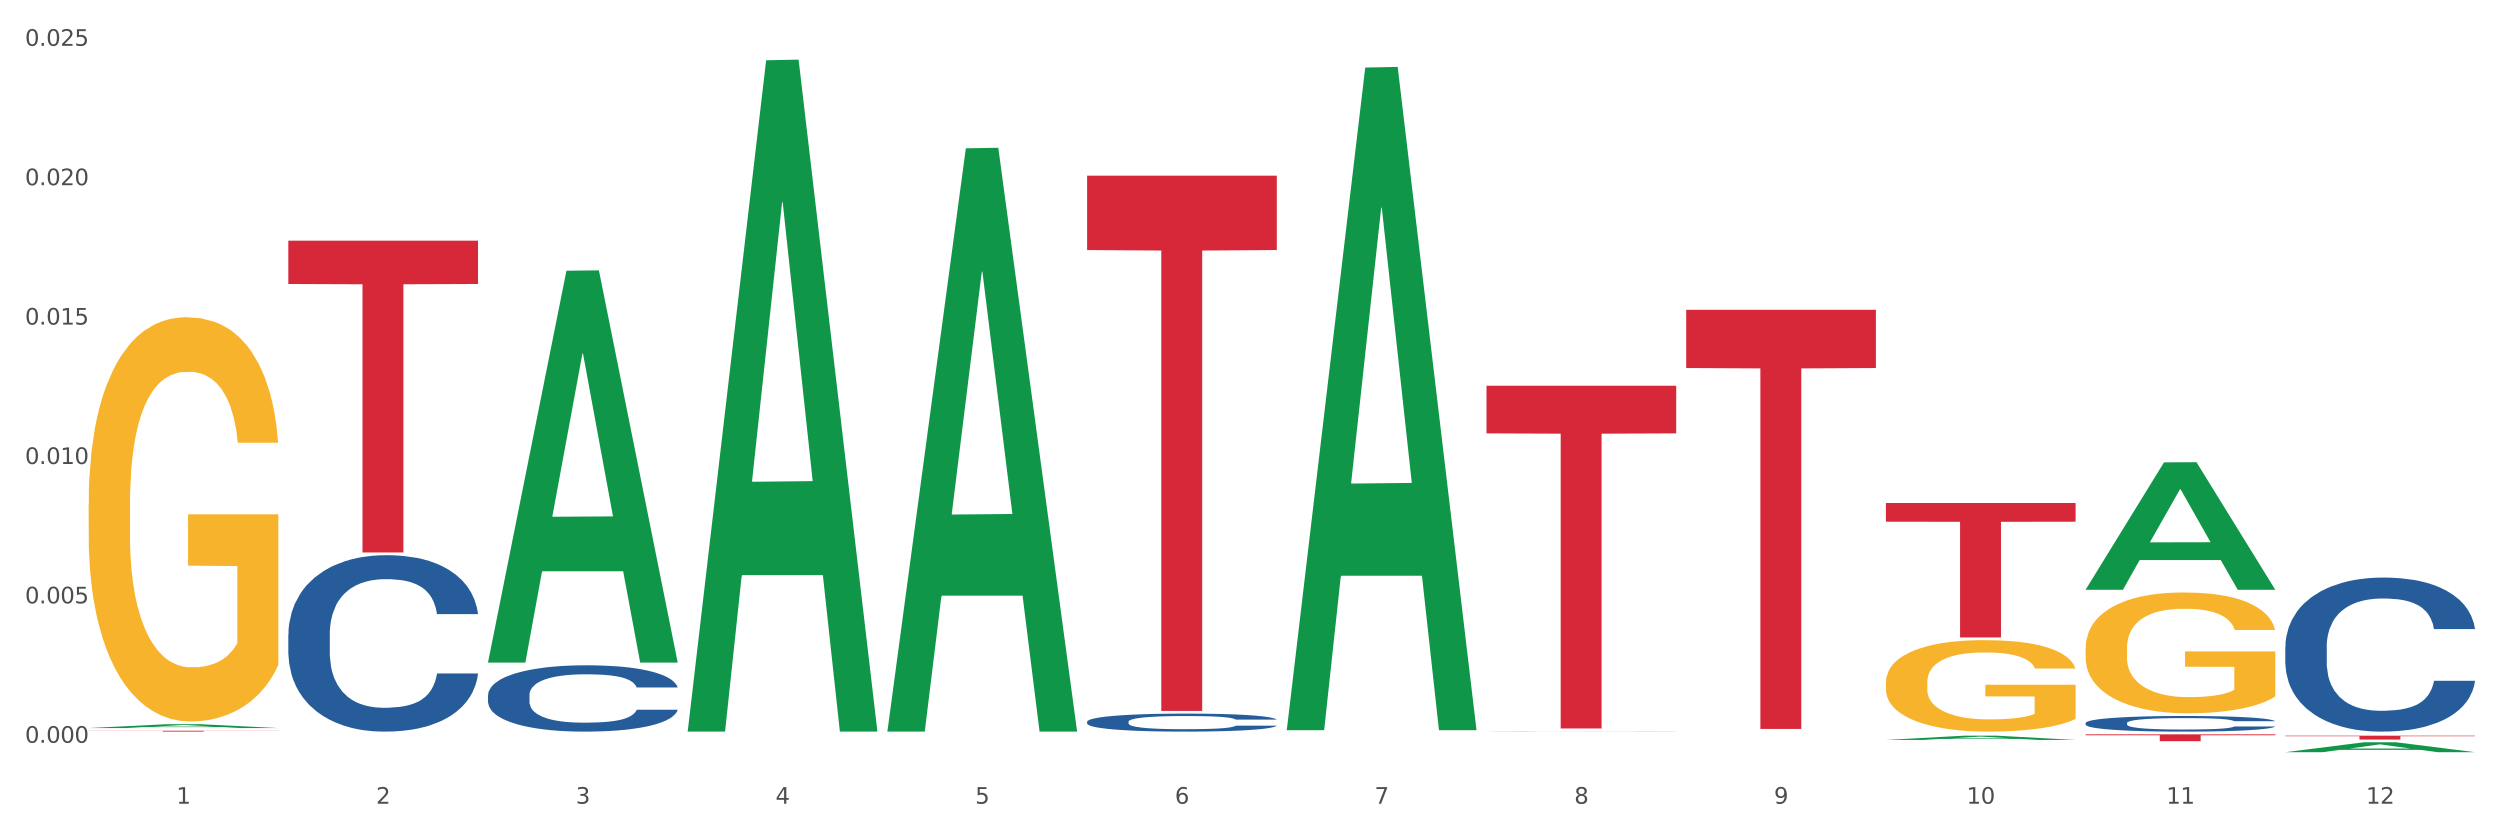 <?xml version="1.0" encoding="utf-8" standalone="no"?>
<!DOCTYPE svg PUBLIC "-//W3C//DTD SVG 1.1//EN"
  "http://www.w3.org/Graphics/SVG/1.1/DTD/svg11.dtd">
<svg xmlns:xlink="http://www.w3.org/1999/xlink" width="1080pt" height="360pt" viewBox="0 0 1080 360" xmlns="http://www.w3.org/2000/svg" version="1.1">
 <rect x="0" y="0" width="1080" height="360" fill="#333333" stroke="none"/>
 <defs>
  <style type="text/css">*{stroke-linejoin: round; stroke-linecap: butt}</style>
 </defs>
 <g id="figure_1">
  <g id="patch_1">
   <path d="M 0 360 
L 1080 360 
L 1080 0 
L 0 0 
z
" style="fill: #ffffff; stroke: #ffffff; stroke-linejoin: miter"/>
  </g>
  <g id="axes_1">
   <g id="matplotlib.axis_1">
    <g id="xtick_1">
     <g id="text_1">
      <!-- 1 -->
      <g style="fill: #4d4d4d" transform="translate(76.207 347.204) scale(0.096 -0.096)">
       <defs>
        <path id="DejaVuSans-31" d="M 794 531 
L 1825 531 
L 1825 4091 
L 703 3866 
L 703 4441 
L 1819 4666 
L 2450 4666 
L 2450 531 
L 3481 531 
L 3481 0 
L 794 0 
L 794 531 
z
" transform="scale(0.016)"/>
       </defs>
       <use xlink:href="#DejaVuSans-31"/>
      </g>
     </g>
    </g>
    <g id="xtick_2">
     <g id="text_2">
      <!-- 2 -->
      <g style="fill: #4d4d4d" transform="translate(162.476 347.204) scale(0.096 -0.096)">
       <defs>
        <path id="DejaVuSans-32" d="M 1228 531 
L 3431 531 
L 3431 0 
L 469 0 
L 469 531 
Q 828 903 1448 1529 
Q 2069 2156 2228 2338 
Q 2531 2678 2651 2914 
Q 2772 3150 2772 3378 
Q 2772 3750 2511 3984 
Q 2250 4219 1831 4219 
Q 1534 4219 1204 4116 
Q 875 4013 500 3803 
L 500 4441 
Q 881 4594 1212 4672 
Q 1544 4750 1819 4750 
Q 2544 4750 2975 4387 
Q 3406 4025 3406 3419 
Q 3406 3131 3298 2873 
Q 3191 2616 2906 2266 
Q 2828 2175 2409 1742 
Q 1991 1309 1228 531 
z
" transform="scale(0.016)"/>
       </defs>
       <use xlink:href="#DejaVuSans-32"/>
      </g>
     </g>
    </g>
    <g id="xtick_3">
     <g id="text_3">
      <!-- 3 -->
      <g style="fill: #4d4d4d" transform="translate(248.745 347.204) scale(0.096 -0.096)">
       <defs>
        <path id="DejaVuSans-33" d="M 2597 2516 
Q 3050 2419 3304 2112 
Q 3559 1806 3559 1356 
Q 3559 666 3084 287 
Q 2609 -91 1734 -91 
Q 1441 -91 1130 -33 
Q 819 25 488 141 
L 488 750 
Q 750 597 1062 519 
Q 1375 441 1716 441 
Q 2309 441 2620 675 
Q 2931 909 2931 1356 
Q 2931 1769 2642 2001 
Q 2353 2234 1838 2234 
L 1294 2234 
L 1294 2753 
L 1863 2753 
Q 2328 2753 2575 2939 
Q 2822 3125 2822 3475 
Q 2822 3834 2567 4026 
Q 2313 4219 1838 4219 
Q 1578 4219 1281 4162 
Q 984 4106 628 3988 
L 628 4550 
Q 988 4650 1302 4700 
Q 1616 4750 1894 4750 
Q 2613 4750 3031 4423 
Q 3450 4097 3450 3541 
Q 3450 3153 3228 2886 
Q 3006 2619 2597 2516 
z
" transform="scale(0.016)"/>
       </defs>
       <use xlink:href="#DejaVuSans-33"/>
      </g>
     </g>
    </g>
    <g id="xtick_4">
     <g id="text_4">
      <!-- 4 -->
      <g style="fill: #4d4d4d" transform="translate(335.014 347.204) scale(0.096 -0.096)">
       <defs>
        <path id="DejaVuSans-34" d="M 2419 4116 
L 825 1625 
L 2419 1625 
L 2419 4116 
z
M 2253 4666 
L 3047 4666 
L 3047 1625 
L 3713 1625 
L 3713 1100 
L 3047 1100 
L 3047 0 
L 2419 0 
L 2419 1100 
L 313 1100 
L 313 1709 
L 2253 4666 
z
" transform="scale(0.016)"/>
       </defs>
       <use xlink:href="#DejaVuSans-34"/>
      </g>
     </g>
    </g>
    <g id="xtick_5">
     <g id="text_5">
      <!-- 5 -->
      <g style="fill: #4d4d4d" transform="translate(421.284 347.204) scale(0.096 -0.096)">
       <defs>
        <path id="DejaVuSans-35" d="M 691 4666 
L 3169 4666 
L 3169 4134 
L 1269 4134 
L 1269 2991 
Q 1406 3038 1543 3061 
Q 1681 3084 1819 3084 
Q 2600 3084 3056 2656 
Q 3513 2228 3513 1497 
Q 3513 744 3044 326 
Q 2575 -91 1722 -91 
Q 1428 -91 1123 -41 
Q 819 9 494 109 
L 494 744 
Q 775 591 1075 516 
Q 1375 441 1709 441 
Q 2250 441 2565 725 
Q 2881 1009 2881 1497 
Q 2881 1984 2565 2268 
Q 2250 2553 1709 2553 
Q 1456 2553 1204 2497 
Q 953 2441 691 2322 
L 691 4666 
z
" transform="scale(0.016)"/>
       </defs>
       <use xlink:href="#DejaVuSans-35"/>
      </g>
     </g>
    </g>
    <g id="xtick_6">
     <g id="text_6">
      <!-- 6 -->
      <g style="fill: #4d4d4d" transform="translate(507.553 347.204) scale(0.096 -0.096)">
       <defs>
        <path id="DejaVuSans-36" d="M 2113 2584 
Q 1688 2584 1439 2293 
Q 1191 2003 1191 1497 
Q 1191 994 1439 701 
Q 1688 409 2113 409 
Q 2538 409 2786 701 
Q 3034 994 3034 1497 
Q 3034 2003 2786 2293 
Q 2538 2584 2113 2584 
z
M 3366 4563 
L 3366 3988 
Q 3128 4100 2886 4159 
Q 2644 4219 2406 4219 
Q 1781 4219 1451 3797 
Q 1122 3375 1075 2522 
Q 1259 2794 1537 2939 
Q 1816 3084 2150 3084 
Q 2853 3084 3261 2657 
Q 3669 2231 3669 1497 
Q 3669 778 3244 343 
Q 2819 -91 2113 -91 
Q 1303 -91 875 529 
Q 447 1150 447 2328 
Q 447 3434 972 4092 
Q 1497 4750 2381 4750 
Q 2619 4750 2861 4703 
Q 3103 4656 3366 4563 
z
" transform="scale(0.016)"/>
       </defs>
       <use xlink:href="#DejaVuSans-36"/>
      </g>
     </g>
    </g>
    <g id="xtick_7">
     <g id="text_7">
      <!-- 7 -->
      <g style="fill: #4d4d4d" transform="translate(593.822 347.204) scale(0.096 -0.096)">
       <defs>
        <path id="DejaVuSans-37" d="M 525 4666 
L 3525 4666 
L 3525 4397 
L 1831 0 
L 1172 0 
L 2766 4134 
L 525 4134 
L 525 4666 
z
" transform="scale(0.016)"/>
       </defs>
       <use xlink:href="#DejaVuSans-37"/>
      </g>
     </g>
    </g>
    <g id="xtick_8">
     <g id="text_8">
      <!-- 8 -->
      <g style="fill: #4d4d4d" transform="translate(680.091 347.204) scale(0.096 -0.096)">
       <defs>
        <path id="DejaVuSans-38" d="M 2034 2216 
Q 1584 2216 1326 1975 
Q 1069 1734 1069 1313 
Q 1069 891 1326 650 
Q 1584 409 2034 409 
Q 2484 409 2743 651 
Q 3003 894 3003 1313 
Q 3003 1734 2745 1975 
Q 2488 2216 2034 2216 
z
M 1403 2484 
Q 997 2584 770 2862 
Q 544 3141 544 3541 
Q 544 4100 942 4425 
Q 1341 4750 2034 4750 
Q 2731 4750 3128 4425 
Q 3525 4100 3525 3541 
Q 3525 3141 3298 2862 
Q 3072 2584 2669 2484 
Q 3125 2378 3379 2068 
Q 3634 1759 3634 1313 
Q 3634 634 3220 271 
Q 2806 -91 2034 -91 
Q 1263 -91 848 271 
Q 434 634 434 1313 
Q 434 1759 690 2068 
Q 947 2378 1403 2484 
z
M 1172 3481 
Q 1172 3119 1398 2916 
Q 1625 2713 2034 2713 
Q 2441 2713 2670 2916 
Q 2900 3119 2900 3481 
Q 2900 3844 2670 4047 
Q 2441 4250 2034 4250 
Q 1625 4250 1398 4047 
Q 1172 3844 1172 3481 
z
" transform="scale(0.016)"/>
       </defs>
       <use xlink:href="#DejaVuSans-38"/>
      </g>
     </g>
    </g>
    <g id="xtick_9">
     <g id="text_9">
      <!-- 9 -->
      <g style="fill: #4d4d4d" transform="translate(766.361 347.204) scale(0.096 -0.096)">
       <defs>
        <path id="DejaVuSans-39" d="M 703 97 
L 703 672 
Q 941 559 1184 500 
Q 1428 441 1663 441 
Q 2288 441 2617 861 
Q 2947 1281 2994 2138 
Q 2813 1869 2534 1725 
Q 2256 1581 1919 1581 
Q 1219 1581 811 2004 
Q 403 2428 403 3163 
Q 403 3881 828 4315 
Q 1253 4750 1959 4750 
Q 2769 4750 3195 4129 
Q 3622 3509 3622 2328 
Q 3622 1225 3098 567 
Q 2575 -91 1691 -91 
Q 1453 -91 1209 -44 
Q 966 3 703 97 
z
M 1959 2075 
Q 2384 2075 2632 2365 
Q 2881 2656 2881 3163 
Q 2881 3666 2632 3958 
Q 2384 4250 1959 4250 
Q 1534 4250 1286 3958 
Q 1038 3666 1038 3163 
Q 1038 2656 1286 2365 
Q 1534 2075 1959 2075 
z
" transform="scale(0.016)"/>
       </defs>
       <use xlink:href="#DejaVuSans-39"/>
      </g>
     </g>
    </g>
    <g id="xtick_10">
     <g id="text_10">
      <!-- 10 -->
      <g style="fill: #4d4d4d" transform="translate(849.576 347.204) scale(0.096 -0.096)">
       <defs>
        <path id="DejaVuSans-30" d="M 2034 4250 
Q 1547 4250 1301 3770 
Q 1056 3291 1056 2328 
Q 1056 1369 1301 889 
Q 1547 409 2034 409 
Q 2525 409 2770 889 
Q 3016 1369 3016 2328 
Q 3016 3291 2770 3770 
Q 2525 4250 2034 4250 
z
M 2034 4750 
Q 2819 4750 3233 4129 
Q 3647 3509 3647 2328 
Q 3647 1150 3233 529 
Q 2819 -91 2034 -91 
Q 1250 -91 836 529 
Q 422 1150 422 2328 
Q 422 3509 836 4129 
Q 1250 4750 2034 4750 
z
" transform="scale(0.016)"/>
       </defs>
       <use xlink:href="#DejaVuSans-31"/>
       <use xlink:href="#DejaVuSans-30" transform="translate(63.623 0)"/>
      </g>
     </g>
    </g>
    <g id="xtick_11">
     <g id="text_11">
      <!-- 11 -->
      <g style="fill: #4d4d4d" transform="translate(935.845 347.204) scale(0.096 -0.096)">
       <use xlink:href="#DejaVuSans-31"/>
       <use xlink:href="#DejaVuSans-31" transform="translate(63.623 0)"/>
      </g>
     </g>
    </g>
    <g id="xtick_12">
     <g id="text_12">
      <!-- 12 -->
      <g style="fill: #4d4d4d" transform="translate(1022.114 347.204) scale(0.096 -0.096)">
       <use xlink:href="#DejaVuSans-31"/>
       <use xlink:href="#DejaVuSans-32" transform="translate(63.623 0)"/>
      </g>
     </g>
    </g>
    <g id="xtick_13"/>
    <g id="xtick_14"/>
    <g id="xtick_15"/>
    <g id="xtick_16"/>
    <g id="xtick_17"/>
    <g id="xtick_18"/>
    <g id="xtick_19"/>
    <g id="xtick_20"/>
    <g id="xtick_21"/>
    <g id="xtick_22"/>
    <g id="xtick_23"/>
   </g>
   <g id="matplotlib.axis_2">
    <g id="ytick_1">
     <g id="text_13">
      <!-- 0.000 -->
      <g style="fill: #4d4d4d" transform="translate(10.8 320.875) scale(0.096 -0.096)">
       <defs>
        <path id="DejaVuSans-2e" d="M 684 794 
L 1344 794 
L 1344 0 
L 684 0 
L 684 794 
z
" transform="scale(0.016)"/>
       </defs>
       <use xlink:href="#DejaVuSans-30"/>
       <use xlink:href="#DejaVuSans-2e" transform="translate(63.623 0)"/>
       <use xlink:href="#DejaVuSans-30" transform="translate(95.41 0)"/>
       <use xlink:href="#DejaVuSans-30" transform="translate(159.033 0)"/>
       <use xlink:href="#DejaVuSans-30" transform="translate(222.656 0)"/>
      </g>
     </g>
    </g>
    <g id="ytick_2">
     <g id="text_14">
      <!-- 0.005 -->
      <g style="fill: #4d4d4d" transform="translate(10.8 260.658) scale(0.096 -0.096)">
       <use xlink:href="#DejaVuSans-30"/>
       <use xlink:href="#DejaVuSans-2e" transform="translate(63.623 0)"/>
       <use xlink:href="#DejaVuSans-30" transform="translate(95.41 0)"/>
       <use xlink:href="#DejaVuSans-30" transform="translate(159.033 0)"/>
       <use xlink:href="#DejaVuSans-35" transform="translate(222.656 0)"/>
      </g>
     </g>
    </g>
    <g id="ytick_3">
     <g id="text_15">
      <!-- 0.010 -->
      <g style="fill: #4d4d4d" transform="translate(10.8 200.442) scale(0.096 -0.096)">
       <use xlink:href="#DejaVuSans-30"/>
       <use xlink:href="#DejaVuSans-2e" transform="translate(63.623 0)"/>
       <use xlink:href="#DejaVuSans-30" transform="translate(95.41 0)"/>
       <use xlink:href="#DejaVuSans-31" transform="translate(159.033 0)"/>
       <use xlink:href="#DejaVuSans-30" transform="translate(222.656 0)"/>
      </g>
     </g>
    </g>
    <g id="ytick_4">
     <g id="text_16">
      <!-- 0.015 -->
      <g style="fill: #4d4d4d" transform="translate(10.8 140.225) scale(0.096 -0.096)">
       <use xlink:href="#DejaVuSans-30"/>
       <use xlink:href="#DejaVuSans-2e" transform="translate(63.623 0)"/>
       <use xlink:href="#DejaVuSans-30" transform="translate(95.41 0)"/>
       <use xlink:href="#DejaVuSans-31" transform="translate(159.033 0)"/>
       <use xlink:href="#DejaVuSans-35" transform="translate(222.656 0)"/>
      </g>
     </g>
    </g>
    <g id="ytick_5">
     <g id="text_17">
      <!-- 0.020 -->
      <g style="fill: #4d4d4d" transform="translate(10.8 80.009) scale(0.096 -0.096)">
       <use xlink:href="#DejaVuSans-30"/>
       <use xlink:href="#DejaVuSans-2e" transform="translate(63.623 0)"/>
       <use xlink:href="#DejaVuSans-30" transform="translate(95.41 0)"/>
       <use xlink:href="#DejaVuSans-32" transform="translate(159.033 0)"/>
       <use xlink:href="#DejaVuSans-30" transform="translate(222.656 0)"/>
      </g>
     </g>
    </g>
    <g id="ytick_6">
     <g id="text_18">
      <!-- 0.025 -->
      <g style="fill: #4d4d4d" transform="translate(10.8 19.793) scale(0.096 -0.096)">
       <use xlink:href="#DejaVuSans-30"/>
       <use xlink:href="#DejaVuSans-2e" transform="translate(63.623 0)"/>
       <use xlink:href="#DejaVuSans-30" transform="translate(95.41 0)"/>
       <use xlink:href="#DejaVuSans-32" transform="translate(159.033 0)"/>
       <use xlink:href="#DejaVuSans-35" transform="translate(222.656 0)"/>
      </g>
     </g>
    </g>
    <g id="ytick_7"/>
    <g id="ytick_8"/>
    <g id="ytick_9"/>
    <g id="ytick_10"/>
    <g id="ytick_11"/>
   </g>
   <g id="PolyCollection_1">
    <path d="M 38.283 314.513 
L 38.367 314.511 
L 72.164 312.844 
L 86.189 312.842 
L 120.239 314.516 
L 104.017 314.516 
L 96.666 314.126 
L 61.771 314.126 
L 61.518 314.132 
L 54.421 314.516 
L 38.283 314.516 
L 38.283 314.513 
L 66.165 313.893 
L 92.272 313.892 
L 79.345 313.199 
L 79.176 313.196 
L 79.007 313.201 
L 66.08 313.892 
L 66.165 313.893 
L 38.283 314.513 
z
" clip-path="url(#pb8ae0769c5)" style="fill: #109648"/>
    <path d="M 900.975 280.067 
L 901.072 280.019 
L 901.072 278.304 
L 901.265 276.826 
L 902.233 273.251 
L 903.684 270.296 
L 904.749 268.723 
L 905.813 267.437 
L 907.071 266.15 
L 908.619 264.815 
L 911.425 262.861 
L 913.167 261.86 
L 915.296 260.811 
L 919.166 259.286 
L 921.972 258.428 
L 924.875 257.713 
L 929.616 256.855 
L 932.712 256.474 
L 936.002 256.188 
L 939.969 255.998 
L 942.969 255.95 
L 949.549 256.093 
L 955.161 256.522 
L 957.87 256.855 
L 961.353 257.427 
L 963.192 257.809 
L 966.191 258.571 
L 969.288 259.572 
L 971.416 260.43 
L 974.609 262.051 
L 977.028 263.671 
L 979.254 265.673 
L 980.415 267.055 
L 981.286 268.342 
L 982.06 269.82 
L 982.834 272.155 
L 965.417 272.155 
L 964.74 270.487 
L 963.676 268.914 
L 962.127 267.389 
L 960.773 266.436 
L 958.451 265.244 
L 956.322 264.482 
L 954.096 263.91 
L 951.387 263.433 
L 949.258 263.195 
L 946.259 263.004 
L 940.356 263.052 
L 936.389 263.433 
L 933.68 263.91 
L 931.938 264.339 
L 930.39 264.815 
L 928.648 265.482 
L 926.616 266.483 
L 925.165 267.389 
L 923.714 268.533 
L 922.553 269.677 
L 921.488 271.011 
L 920.617 272.441 
L 919.94 273.919 
L 919.359 275.73 
L 918.876 278.733 
L 918.876 285.262 
L 919.069 286.74 
L 919.553 288.694 
L 920.134 290.172 
L 921.101 291.935 
L 921.972 293.127 
L 923.617 294.843 
L 925.455 296.272 
L 926.907 297.178 
L 928.358 297.941 
L 930.874 298.989 
L 933.68 299.847 
L 936.099 300.371 
L 939.389 300.848 
L 941.614 301.039 
L 943.549 301.134 
L 948.291 301.134 
L 951.677 300.991 
L 955.451 300.657 
L 958.354 300.228 
L 960.773 299.704 
L 963.482 298.846 
L 965.224 298.036 
L 965.224 288.074 
L 943.937 288.027 
L 943.937 281.402 
L 982.931 281.402 
L 982.931 300.848 
L 981.286 301.849 
L 979.447 302.755 
L 977.512 303.565 
L 974.609 304.566 
L 971.126 305.519 
L 968.03 306.186 
L 964.74 306.758 
L 960.87 307.282 
L 955.838 307.759 
L 952.742 307.95 
L 948.871 308.093 
L 944.324 308.14 
L 940.356 308.045 
L 936.486 307.807 
L 932.422 307.378 
L 928.455 306.758 
L 925.455 306.139 
L 922.456 305.376 
L 919.263 304.375 
L 916.747 303.422 
L 914.812 302.564 
L 912.683 301.468 
L 910.361 300.038 
L 908.619 298.751 
L 907.071 297.416 
L 905.426 295.7 
L 904.265 294.223 
L 903.104 292.364 
L 902.426 290.982 
L 901.652 288.837 
L 901.072 285.834 
L 900.975 280.067 
z
" clip-path="url(#pb8ae0769c5)" style="fill: #f7b32b"/>
    <path d="M 900.975 312.341 
L 901.072 312.335 
L 901.072 312.163 
L 901.363 311.928 
L 902.428 311.496 
L 903.784 311.169 
L 906.109 310.787 
L 907.369 310.626 
L 909.016 310.448 
L 912.406 310.158 
L 916.281 309.911 
L 918.994 309.775 
L 921.028 309.689 
L 925.581 309.534 
L 928.197 309.467 
L 930.909 309.411 
L 933.234 309.374 
L 937.109 309.331 
L 940.209 309.312 
L 943.794 309.306 
L 946.797 309.312 
L 950.768 309.337 
L 956.581 309.411 
L 958.809 309.454 
L 961.812 309.528 
L 964.912 309.627 
L 967.431 309.726 
L 970.337 309.868 
L 973.34 310.053 
L 976.246 310.287 
L 978.281 310.503 
L 979.928 310.731 
L 981.381 311.009 
L 982.446 311.311 
L 982.931 311.564 
L 965.203 311.564 
L 964.718 311.336 
L 963.75 311.089 
L 962.781 310.923 
L 961.715 310.787 
L 960.068 310.633 
L 958.615 310.534 
L 956.193 310.417 
L 953.965 310.343 
L 952.125 310.299 
L 949.897 310.262 
L 945.15 310.225 
L 941.759 310.225 
L 939.628 310.238 
L 937.012 310.269 
L 934.784 310.312 
L 932.169 310.386 
L 930.134 310.466 
L 928.1 310.571 
L 926.937 310.645 
L 925.194 310.781 
L 924.031 310.892 
L 922.481 311.083 
L 921.609 311.219 
L 920.059 311.57 
L 919.381 311.829 
L 919.091 312.008 
L 918.897 312.206 
L 918.897 313.168 
L 919.478 313.6 
L 919.962 313.785 
L 920.737 313.995 
L 922.191 314.266 
L 924.322 314.531 
L 926.55 314.723 
L 928.391 314.84 
L 930.134 314.926 
L 931.878 314.994 
L 934.009 315.056 
L 935.753 315.093 
L 938.369 315.13 
L 941.469 315.148 
L 943.89 315.148 
L 948.831 315.118 
L 951.059 315.087 
L 953.19 315.044 
L 955.515 314.976 
L 957.356 314.902 
L 958.422 314.846 
L 960.165 314.729 
L 961.522 314.606 
L 962.684 314.464 
L 963.459 314.34 
L 964.331 314.155 
L 965.009 313.945 
L 965.203 313.834 
L 982.931 313.834 
L 982.543 314.056 
L 981.865 314.272 
L 980.509 314.562 
L 979.443 314.729 
L 977.796 314.932 
L 976.053 315.105 
L 973.631 315.296 
L 971.403 315.438 
L 969.078 315.562 
L 966.559 315.673 
L 962.006 315.827 
L 960.359 315.87 
L 956.872 315.944 
L 954.159 315.987 
L 950.187 316.031 
L 946.119 316.055 
L 941.856 316.061 
L 938.078 316.049 
L 933.912 316.012 
L 931.297 315.975 
L 928.391 315.92 
L 925 315.833 
L 921.803 315.728 
L 918.8 315.605 
L 915.991 315.463 
L 913.375 315.303 
L 909.984 315.037 
L 907.466 314.778 
L 905.625 314.538 
L 904.366 314.334 
L 903.106 314.075 
L 902.428 313.896 
L 901.363 313.464 
L 900.975 313.063 
L 900.975 312.341 
z
" clip-path="url(#pb8ae0769c5)" style="fill: #255c99"/>
    <path d="M 987.244 317.813 
L 1069.2 317.813 
L 1069.2 318.048 
L 1036.961 318.049 
L 1036.961 319.501 
L 1019.289 319.501 
L 1019.289 318.049 
L 987.244 318.048 
L 987.244 317.815 
L 987.244 317.813 
z
" clip-path="url(#pb8ae0769c5)" style="fill: #d62839"/>
    <path d="M 900.975 317.227 
L 982.931 317.227 
L 982.931 317.641 
L 950.692 317.643 
L 950.692 320.201 
L 933.019 320.201 
L 933.019 317.643 
L 900.975 317.641 
L 900.975 317.23 
L 900.975 317.227 
z
" clip-path="url(#pb8ae0769c5)" style="fill: #d62839"/>
    <path d="M 814.706 217.301 
L 896.662 217.301 
L 896.662 225.372 
L 864.423 225.426 
L 864.423 275.377 
L 846.75 275.377 
L 846.75 225.426 
L 814.706 225.372 
L 814.706 217.356 
L 814.706 217.301 
z
" clip-path="url(#pb8ae0769c5)" style="fill: #d62839"/>
    <path d="M 728.437 133.821 
L 810.392 133.821 
L 810.392 158.985 
L 778.154 159.155 
L 778.154 314.904 
L 760.481 314.904 
L 760.481 159.155 
L 728.437 158.985 
L 728.437 133.991 
L 728.437 133.821 
z
" clip-path="url(#pb8ae0769c5)" style="fill: #d62839"/>
    <path d="M 814.706 294.804 
L 814.803 294.768 
L 814.803 293.469 
L 814.996 292.35 
L 815.964 289.643 
L 817.415 287.406 
L 818.479 286.215 
L 819.544 285.24 
L 820.802 284.266 
L 822.35 283.255 
L 825.156 281.776 
L 826.898 281.018 
L 829.026 280.224 
L 832.897 279.069 
L 835.703 278.419 
L 838.606 277.878 
L 843.347 277.228 
L 846.443 276.94 
L 849.733 276.723 
L 853.7 276.579 
L 856.7 276.543 
L 863.279 276.651 
L 868.891 276.976 
L 871.601 277.228 
L 875.084 277.662 
L 876.923 277.95 
L 879.922 278.528 
L 883.018 279.286 
L 885.147 279.935 
L 888.34 281.162 
L 890.759 282.389 
L 892.985 283.905 
L 894.146 284.952 
L 895.017 285.926 
L 895.791 287.045 
L 896.565 288.813 
L 879.148 288.813 
L 878.471 287.55 
L 877.406 286.359 
L 875.858 285.204 
L 874.504 284.483 
L 872.181 283.58 
L 870.053 283.003 
L 867.827 282.57 
L 865.118 282.209 
L 862.989 282.028 
L 859.99 281.884 
L 854.087 281.92 
L 850.12 282.209 
L 847.411 282.57 
L 845.669 282.895 
L 844.121 283.255 
L 842.379 283.761 
L 840.347 284.519 
L 838.896 285.204 
L 837.444 286.071 
L 836.283 286.937 
L 835.219 287.947 
L 834.348 289.03 
L 833.671 290.149 
L 833.09 291.52 
L 832.606 293.794 
L 832.606 298.738 
L 832.8 299.857 
L 833.284 301.337 
L 833.864 302.455 
L 834.832 303.791 
L 835.703 304.693 
L 837.348 305.992 
L 839.186 307.075 
L 840.638 307.761 
L 842.089 308.338 
L 844.605 309.132 
L 847.411 309.782 
L 849.83 310.179 
L 853.12 310.54 
L 855.345 310.684 
L 857.28 310.756 
L 862.021 310.756 
L 865.408 310.648 
L 869.182 310.395 
L 872.085 310.07 
L 874.504 309.673 
L 877.213 309.024 
L 878.955 308.41 
L 878.955 300.867 
L 857.667 300.831 
L 857.667 295.815 
L 896.662 295.815 
L 896.662 310.54 
L 895.017 311.298 
L 893.178 311.983 
L 891.243 312.597 
L 888.34 313.355 
L 884.857 314.076 
L 881.761 314.582 
L 878.471 315.015 
L 874.6 315.412 
L 869.569 315.773 
L 866.472 315.917 
L 862.602 316.025 
L 858.054 316.061 
L 854.087 315.989 
L 850.217 315.809 
L 846.153 315.484 
L 842.186 315.015 
L 839.186 314.546 
L 836.187 313.968 
L 832.993 313.21 
L 830.478 312.489 
L 828.543 311.839 
L 826.414 311.009 
L 824.092 309.926 
L 822.35 308.952 
L 820.802 307.941 
L 819.157 306.642 
L 817.996 305.523 
L 816.835 304.116 
L 816.157 303.069 
L 815.383 301.445 
L 814.803 299.171 
L 814.706 294.804 
z
" clip-path="url(#pb8ae0769c5)" style="fill: #f7b32b"/>
    <path d="M 642.167 166.638 
L 724.123 166.638 
L 724.123 187.214 
L 691.885 187.353 
L 691.885 314.704 
L 674.212 314.704 
L 674.212 187.353 
L 642.167 187.214 
L 642.167 166.777 
L 642.167 166.638 
z
" clip-path="url(#pb8ae0769c5)" style="fill: #d62839"/>
    <path d="M 124.552 103.965 
L 206.508 103.965 
L 206.508 122.684 
L 174.269 122.811 
L 174.269 238.668 
L 156.597 238.668 
L 156.597 122.811 
L 124.552 122.684 
L 124.552 104.092 
L 124.552 103.965 
z
" clip-path="url(#pb8ae0769c5)" style="fill: #d62839"/>
    <path d="M 38.283 315.682 
L 120.239 315.682 
L 120.239 315.734 
L 88 315.735 
L 88 316.061 
L 70.327 316.061 
L 70.327 315.735 
L 38.283 315.734 
L 38.283 315.682 
L 38.283 315.682 
z
" clip-path="url(#pb8ae0769c5)" style="fill: #d62839"/>
    <path d="M 124.552 274.084 
L 124.649 274.015 
L 124.649 272.065 
L 124.94 269.42 
L 126.005 264.547 
L 127.362 260.858 
L 129.687 256.542 
L 130.946 254.732 
L 132.593 252.713 
L 135.983 249.441 
L 139.858 246.656 
L 142.571 245.125 
L 144.605 244.15 
L 149.158 242.41 
L 151.774 241.644 
L 154.486 241.018 
L 156.811 240.6 
L 160.686 240.113 
L 163.786 239.904 
L 167.371 239.834 
L 170.374 239.904 
L 174.346 240.182 
L 180.158 241.018 
L 182.386 241.505 
L 185.389 242.34 
L 188.489 243.454 
L 191.008 244.568 
L 193.914 246.169 
L 196.917 248.258 
L 199.824 250.903 
L 201.858 253.339 
L 203.505 255.915 
L 204.958 259.048 
L 206.024 262.459 
L 206.508 265.313 
L 188.78 265.313 
L 188.296 262.737 
L 187.327 259.953 
L 186.358 258.073 
L 185.292 256.542 
L 183.646 254.801 
L 182.192 253.687 
L 179.771 252.365 
L 177.543 251.529 
L 175.702 251.042 
L 173.474 250.624 
L 168.727 250.207 
L 165.336 250.207 
L 163.205 250.346 
L 160.589 250.694 
L 158.361 251.181 
L 155.746 252.017 
L 153.711 252.922 
L 151.677 254.105 
L 150.515 254.94 
L 148.771 256.472 
L 147.608 257.725 
L 146.058 259.883 
L 145.186 261.415 
L 143.636 265.383 
L 142.958 268.306 
L 142.668 270.325 
L 142.474 272.553 
L 142.474 283.413 
L 143.055 288.286 
L 143.54 290.374 
L 144.315 292.741 
L 145.768 295.804 
L 147.899 298.797 
L 150.127 300.955 
L 151.968 302.278 
L 153.711 303.252 
L 155.455 304.018 
L 157.586 304.714 
L 159.33 305.132 
L 161.946 305.55 
L 165.046 305.759 
L 167.468 305.759 
L 172.408 305.411 
L 174.636 305.062 
L 176.768 304.575 
L 179.092 303.809 
L 180.933 302.974 
L 181.999 302.347 
L 183.742 301.025 
L 185.099 299.633 
L 186.261 298.031 
L 187.036 296.639 
L 187.908 294.551 
L 188.586 292.184 
L 188.78 290.931 
L 206.508 290.931 
L 206.12 293.437 
L 205.442 295.873 
L 204.086 299.145 
L 203.02 301.025 
L 201.374 303.322 
L 199.63 305.271 
L 197.208 307.429 
L 194.98 309.03 
L 192.655 310.423 
L 190.136 311.676 
L 185.583 313.416 
L 183.936 313.903 
L 180.449 314.739 
L 177.736 315.226 
L 173.764 315.713 
L 169.696 315.992 
L 165.433 316.061 
L 161.655 315.922 
L 157.49 315.505 
L 154.874 315.087 
L 151.968 314.46 
L 148.577 313.486 
L 145.38 312.302 
L 142.377 310.91 
L 139.568 309.309 
L 136.952 307.499 
L 133.562 304.506 
L 131.043 301.582 
L 129.202 298.867 
L 127.943 296.57 
L 126.683 293.646 
L 126.005 291.627 
L 124.94 286.754 
L 124.552 282.229 
L 124.552 274.084 
z
" clip-path="url(#pb8ae0769c5)" style="fill: #255c99"/>
    <path d="M 210.821 300.281 
L 210.918 300.255 
L 210.918 299.522 
L 211.209 298.528 
L 212.275 296.696 
L 213.631 295.309 
L 215.956 293.687 
L 217.215 293.006 
L 218.862 292.247 
L 222.253 291.017 
L 226.128 289.971 
L 228.84 289.395 
L 230.874 289.028 
L 235.428 288.374 
L 238.043 288.086 
L 240.756 287.851 
L 243.081 287.694 
L 246.956 287.511 
L 250.056 287.432 
L 253.64 287.406 
L 256.643 287.432 
L 260.615 287.537 
L 266.427 287.851 
L 268.655 288.034 
L 271.659 288.348 
L 274.759 288.767 
L 277.277 289.185 
L 280.183 289.787 
L 283.187 290.572 
L 286.093 291.567 
L 288.127 292.483 
L 289.774 293.451 
L 291.227 294.629 
L 292.293 295.911 
L 292.777 296.984 
L 275.049 296.984 
L 274.565 296.016 
L 273.596 294.969 
L 272.627 294.262 
L 271.562 293.687 
L 269.915 293.032 
L 268.462 292.614 
L 266.04 292.116 
L 263.812 291.802 
L 261.971 291.619 
L 259.743 291.462 
L 254.996 291.305 
L 251.606 291.305 
L 249.474 291.358 
L 246.859 291.488 
L 244.631 291.672 
L 242.015 291.986 
L 239.981 292.326 
L 237.946 292.771 
L 236.784 293.085 
L 235.04 293.66 
L 233.878 294.131 
L 232.328 294.943 
L 231.456 295.518 
L 229.906 297.01 
L 229.228 298.109 
L 228.937 298.868 
L 228.743 299.706 
L 228.743 303.788 
L 229.324 305.62 
L 229.809 306.405 
L 230.584 307.295 
L 232.037 308.446 
L 234.168 309.571 
L 236.396 310.383 
L 238.237 310.88 
L 239.981 311.246 
L 241.724 311.534 
L 243.856 311.796 
L 245.599 311.953 
L 248.215 312.11 
L 251.315 312.188 
L 253.737 312.188 
L 258.677 312.058 
L 260.905 311.927 
L 263.037 311.743 
L 265.362 311.456 
L 267.202 311.142 
L 268.268 310.906 
L 270.012 310.409 
L 271.368 309.885 
L 272.53 309.284 
L 273.305 308.76 
L 274.177 307.975 
L 274.855 307.085 
L 275.049 306.614 
L 292.777 306.614 
L 292.39 307.556 
L 291.712 308.472 
L 290.355 309.702 
L 289.29 310.409 
L 287.643 311.272 
L 285.899 312.005 
L 283.477 312.816 
L 281.249 313.418 
L 278.924 313.942 
L 276.405 314.413 
L 271.852 315.067 
L 270.205 315.25 
L 266.718 315.564 
L 264.005 315.747 
L 260.034 315.931 
L 255.965 316.035 
L 251.702 316.061 
L 247.924 316.009 
L 243.759 315.852 
L 241.143 315.695 
L 238.237 315.46 
L 234.846 315.093 
L 231.649 314.648 
L 228.646 314.125 
L 225.837 313.523 
L 223.221 312.843 
L 219.831 311.717 
L 217.312 310.618 
L 215.471 309.598 
L 214.212 308.734 
L 212.953 307.635 
L 212.275 306.876 
L 211.209 305.044 
L 210.821 303.343 
L 210.821 300.281 
z
" clip-path="url(#pb8ae0769c5)" style="fill: #255c99"/>
    <path d="M 469.629 311.774 
L 469.726 311.766 
L 469.726 311.567 
L 470.017 311.297 
L 471.082 310.799 
L 472.438 310.423 
L 474.763 309.982 
L 476.023 309.797 
L 477.67 309.591 
L 481.06 309.256 
L 484.935 308.972 
L 487.648 308.815 
L 489.682 308.716 
L 494.235 308.538 
L 496.851 308.46 
L 499.563 308.396 
L 501.888 308.353 
L 505.763 308.304 
L 508.863 308.282 
L 512.448 308.275 
L 515.451 308.282 
L 519.422 308.311 
L 525.235 308.396 
L 527.463 308.446 
L 530.466 308.531 
L 533.566 308.645 
L 536.085 308.759 
L 538.991 308.922 
L 541.994 309.135 
L 544.9 309.406 
L 546.935 309.655 
L 548.582 309.918 
L 550.035 310.238 
L 551.1 310.586 
L 551.585 310.878 
L 533.857 310.878 
L 533.372 310.615 
L 532.404 310.33 
L 531.435 310.138 
L 530.369 309.982 
L 528.722 309.804 
L 527.269 309.69 
L 524.847 309.555 
L 522.619 309.47 
L 520.779 309.42 
L 518.551 309.377 
L 513.804 309.335 
L 510.413 309.335 
L 508.282 309.349 
L 505.666 309.384 
L 503.438 309.434 
L 500.823 309.519 
L 498.788 309.612 
L 496.754 309.733 
L 495.591 309.818 
L 493.848 309.975 
L 492.685 310.103 
L 491.135 310.323 
L 490.263 310.479 
L 488.713 310.885 
L 488.035 311.183 
L 487.745 311.39 
L 487.551 311.617 
L 487.551 312.726 
L 488.132 313.224 
L 488.616 313.438 
L 489.391 313.679 
L 490.845 313.992 
L 492.976 314.298 
L 495.204 314.518 
L 497.044 314.653 
L 498.788 314.753 
L 500.532 314.831 
L 502.663 314.902 
L 504.407 314.945 
L 507.023 314.988 
L 510.123 315.009 
L 512.544 315.009 
L 517.485 314.973 
L 519.713 314.938 
L 521.844 314.888 
L 524.169 314.81 
L 526.01 314.725 
L 527.076 314.661 
L 528.819 314.525 
L 530.176 314.383 
L 531.338 314.22 
L 532.113 314.078 
L 532.985 313.864 
L 533.663 313.622 
L 533.857 313.494 
L 551.585 313.494 
L 551.197 313.75 
L 550.519 313.999 
L 549.163 314.333 
L 548.097 314.525 
L 546.45 314.76 
L 544.707 314.959 
L 542.285 315.18 
L 540.057 315.343 
L 537.732 315.485 
L 535.213 315.613 
L 530.66 315.791 
L 529.013 315.841 
L 525.526 315.926 
L 522.813 315.976 
L 518.841 316.026 
L 514.772 316.054 
L 510.51 316.061 
L 506.732 316.047 
L 502.566 316.005 
L 499.951 315.962 
L 497.044 315.898 
L 493.654 315.798 
L 490.457 315.677 
L 487.454 315.535 
L 484.645 315.372 
L 482.029 315.187 
L 478.638 314.881 
L 476.12 314.582 
L 474.279 314.305 
L 473.02 314.07 
L 471.76 313.772 
L 471.082 313.566 
L 470.017 313.068 
L 469.629 312.606 
L 469.629 311.774 
z
" clip-path="url(#pb8ae0769c5)" style="fill: #255c99"/>
    <path d="M 987.244 279.41 
L 987.341 279.35 
L 987.341 277.648 
L 987.632 275.338 
L 988.697 271.083 
L 990.054 267.862 
L 992.379 264.094 
L 993.638 262.513 
L 995.285 260.751 
L 998.675 257.894 
L 1002.55 255.463 
L 1005.263 254.125 
L 1007.297 253.274 
L 1011.85 251.755 
L 1014.466 251.086 
L 1017.178 250.539 
L 1019.503 250.175 
L 1023.378 249.749 
L 1026.478 249.567 
L 1030.063 249.506 
L 1033.066 249.567 
L 1037.038 249.81 
L 1042.85 250.539 
L 1045.078 250.965 
L 1048.081 251.694 
L 1051.181 252.667 
L 1053.7 253.639 
L 1056.606 255.037 
L 1059.609 256.861 
L 1062.516 259.17 
L 1064.55 261.298 
L 1066.197 263.546 
L 1067.65 266.282 
L 1068.716 269.26 
L 1069.2 271.752 
L 1051.472 271.752 
L 1050.988 269.503 
L 1050.019 267.072 
L 1049.05 265.431 
L 1047.985 264.094 
L 1046.338 262.574 
L 1044.885 261.601 
L 1042.463 260.447 
L 1040.235 259.717 
L 1038.394 259.292 
L 1036.166 258.927 
L 1031.419 258.562 
L 1028.028 258.562 
L 1025.897 258.684 
L 1023.282 258.988 
L 1021.053 259.413 
L 1018.438 260.143 
L 1016.403 260.933 
L 1014.369 261.966 
L 1013.207 262.696 
L 1011.463 264.033 
L 1010.3 265.127 
L 1008.75 267.011 
L 1007.879 268.348 
L 1006.329 271.813 
L 1005.65 274.366 
L 1005.36 276.128 
L 1005.166 278.073 
L 1005.166 287.555 
L 1005.747 291.81 
L 1006.232 293.633 
L 1007.007 295.7 
L 1008.46 298.374 
L 1010.591 300.988 
L 1012.819 302.872 
L 1014.66 304.027 
L 1016.403 304.878 
L 1018.147 305.546 
L 1020.278 306.154 
L 1022.022 306.519 
L 1024.638 306.883 
L 1027.738 307.066 
L 1030.16 307.066 
L 1035.1 306.762 
L 1037.328 306.458 
L 1039.46 306.033 
L 1041.785 305.364 
L 1043.625 304.635 
L 1044.691 304.088 
L 1046.435 302.933 
L 1047.791 301.717 
L 1048.953 300.319 
L 1049.728 299.103 
L 1050.6 297.28 
L 1051.278 295.213 
L 1051.472 294.119 
L 1069.2 294.119 
L 1068.813 296.308 
L 1068.134 298.435 
L 1066.778 301.292 
L 1065.713 302.933 
L 1064.066 304.938 
L 1062.322 306.64 
L 1059.9 308.525 
L 1057.672 309.923 
L 1055.347 311.138 
L 1052.828 312.232 
L 1048.275 313.752 
L 1046.628 314.177 
L 1043.141 314.907 
L 1040.428 315.332 
L 1036.456 315.758 
L 1032.388 316.001 
L 1028.125 316.061 
L 1024.347 315.94 
L 1020.182 315.575 
L 1017.566 315.21 
L 1014.66 314.663 
L 1011.269 313.813 
L 1008.072 312.779 
L 1005.069 311.564 
L 1002.26 310.166 
L 999.644 308.585 
L 996.254 305.972 
L 993.735 303.419 
L 991.894 301.048 
L 990.635 299.043 
L 989.375 296.49 
L 988.697 294.727 
L 987.632 290.473 
L 987.244 286.522 
L 987.244 279.41 
z
" clip-path="url(#pb8ae0769c5)" style="fill: #255c99"/>
    <path d="M 469.629 75.887 
L 551.585 75.887 
L 551.585 108.019 
L 519.346 108.236 
L 519.346 307.109 
L 501.673 307.109 
L 501.673 108.236 
L 469.629 108.019 
L 469.629 76.104 
L 469.629 75.887 
z
" clip-path="url(#pb8ae0769c5)" style="fill: #d62839"/>
    <path d="M 642.167 315.958 
L 642.264 315.958 
L 642.264 315.952 
L 642.458 315.947 
L 643.425 315.933 
L 644.877 315.923 
L 645.941 315.917 
L 647.005 315.912 
L 648.263 315.907 
L 649.811 315.902 
L 652.618 315.895 
L 654.359 315.892 
L 656.488 315.888 
L 660.358 315.882 
L 663.164 315.879 
L 666.067 315.876 
L 670.808 315.873 
L 673.905 315.872 
L 677.195 315.871 
L 681.162 315.87 
L 684.161 315.87 
L 690.741 315.87 
L 696.353 315.872 
L 699.062 315.873 
L 702.546 315.875 
L 704.384 315.877 
L 707.384 315.88 
L 710.48 315.883 
L 712.609 315.886 
L 715.802 315.892 
L 718.221 315.898 
L 720.446 315.906 
L 721.607 315.911 
L 722.478 315.915 
L 723.252 315.921 
L 724.026 315.929 
L 706.61 315.929 
L 705.932 315.923 
L 704.868 315.917 
L 703.32 315.912 
L 701.965 315.908 
L 699.643 315.904 
L 697.514 315.901 
L 695.289 315.899 
L 692.579 315.897 
L 690.451 315.897 
L 687.451 315.896 
L 681.549 315.896 
L 677.582 315.897 
L 674.872 315.899 
L 673.131 315.901 
L 671.582 315.902 
L 669.841 315.905 
L 667.809 315.909 
L 666.357 315.912 
L 664.906 315.916 
L 663.745 315.92 
L 662.681 315.925 
L 661.81 315.93 
L 661.132 315.936 
L 660.552 315.943 
L 660.068 315.954 
L 660.068 315.977 
L 660.262 315.983 
L 660.745 315.99 
L 661.326 315.995 
L 662.294 316.002 
L 663.164 316.006 
L 664.809 316.013 
L 666.648 316.018 
L 668.099 316.021 
L 669.551 316.024 
L 672.066 316.028 
L 674.872 316.031 
L 677.291 316.033 
L 680.581 316.035 
L 682.807 316.035 
L 684.742 316.036 
L 689.483 316.036 
L 692.87 316.035 
L 696.643 316.034 
L 699.546 316.032 
L 701.965 316.03 
L 704.674 316.027 
L 706.416 316.024 
L 706.416 315.988 
L 685.129 315.988 
L 685.129 315.963 
L 724.123 315.963 
L 724.123 316.035 
L 722.478 316.038 
L 720.64 316.042 
L 718.705 316.045 
L 715.802 316.048 
L 712.318 316.052 
L 709.222 316.054 
L 705.932 316.056 
L 702.062 316.058 
L 697.03 316.06 
L 693.934 316.061 
L 690.064 316.061 
L 685.516 316.061 
L 681.549 316.061 
L 677.678 316.06 
L 673.614 316.059 
L 669.647 316.056 
L 666.648 316.054 
L 663.648 316.051 
L 660.455 316.048 
L 657.939 316.044 
L 656.004 316.041 
L 653.875 316.037 
L 651.553 316.032 
L 649.811 316.027 
L 648.263 316.022 
L 646.618 316.016 
L 645.457 316.01 
L 644.296 316.004 
L 643.619 315.998 
L 642.845 315.991 
L 642.264 315.98 
L 642.167 315.958 
z
" clip-path="url(#pb8ae0769c5)" style="fill: #f7b32b"/>
    <path d="M 642.167 318.122 
L 642.264 318.122 
L 642.264 318.122 
L 642.555 318.122 
L 643.621 318.121 
L 644.977 318.12 
L 647.302 318.12 
L 648.561 318.12 
L 650.208 318.119 
L 653.599 318.119 
L 657.474 318.119 
L 660.186 318.119 
L 662.22 318.118 
L 666.774 318.118 
L 669.389 318.118 
L 672.102 318.118 
L 674.427 318.118 
L 678.302 318.118 
L 681.402 318.118 
L 684.986 318.118 
L 687.989 318.118 
L 691.961 318.118 
L 697.773 318.118 
L 700.001 318.118 
L 703.005 318.118 
L 706.105 318.118 
L 708.623 318.118 
L 711.53 318.119 
L 714.533 318.119 
L 717.439 318.119 
L 719.473 318.12 
L 721.12 318.12 
L 722.573 318.12 
L 723.639 318.121 
L 724.123 318.121 
L 706.395 318.121 
L 705.911 318.121 
L 704.942 318.12 
L 703.973 318.12 
L 702.908 318.12 
L 701.261 318.12 
L 699.808 318.12 
L 697.386 318.119 
L 695.158 318.119 
L 693.317 318.119 
L 691.089 318.119 
L 686.342 318.119 
L 682.952 318.119 
L 680.82 318.119 
L 678.205 318.119 
L 675.977 318.119 
L 673.361 318.119 
L 671.327 318.12 
L 669.292 318.12 
L 668.13 318.12 
L 666.386 318.12 
L 665.224 318.12 
L 663.674 318.12 
L 662.802 318.121 
L 661.252 318.121 
L 660.574 318.121 
L 660.283 318.122 
L 660.089 318.122 
L 660.089 318.123 
L 660.67 318.124 
L 661.155 318.124 
L 661.93 318.124 
L 663.383 318.125 
L 665.514 318.125 
L 667.742 318.125 
L 669.583 318.126 
L 671.327 318.126 
L 673.07 318.126 
L 675.202 318.126 
L 676.945 318.126 
L 679.561 318.126 
L 682.661 318.126 
L 685.083 318.126 
L 690.023 318.126 
L 692.252 318.126 
L 694.383 318.126 
L 696.708 318.126 
L 698.548 318.126 
L 699.614 318.126 
L 701.358 318.125 
L 702.714 318.125 
L 703.876 318.125 
L 704.651 318.125 
L 705.523 318.125 
L 706.201 318.124 
L 706.395 318.124 
L 724.123 318.124 
L 723.736 318.125 
L 723.058 318.125 
L 721.701 318.125 
L 720.636 318.125 
L 718.989 318.126 
L 717.245 318.126 
L 714.823 318.126 
L 712.595 318.126 
L 710.27 318.127 
L 707.751 318.127 
L 703.198 318.127 
L 701.551 318.127 
L 698.064 318.127 
L 695.351 318.127 
L 691.38 318.127 
L 687.311 318.127 
L 683.048 318.127 
L 679.27 318.127 
L 675.105 318.127 
L 672.489 318.127 
L 669.583 318.127 
L 666.192 318.127 
L 662.995 318.127 
L 659.992 318.127 
L 657.183 318.126 
L 654.567 318.126 
L 651.177 318.126 
L 648.658 318.126 
L 646.817 318.125 
L 645.558 318.125 
L 644.299 318.125 
L 643.621 318.124 
L 642.555 318.124 
L 642.167 318.123 
L 642.167 318.122 
z
" clip-path="url(#pb8ae0769c5)" style="fill: #255c99"/>
    <path d="M 383.36 315.588 
L 383.444 315.351 
L 417.24 64.067 
L 431.266 63.83 
L 465.316 316.061 
L 449.093 316.061 
L 441.743 257.326 
L 406.848 257.326 
L 406.595 258.273 
L 399.497 316.061 
L 383.36 316.061 
L 383.36 315.588 
L 411.242 222.274 
L 437.349 222.037 
L 424.422 117.592 
L 424.253 117.118 
L 424.084 117.829 
L 411.157 222.037 
L 411.242 222.274 
L 383.36 315.588 
z
" clip-path="url(#pb8ae0769c5)" style="fill: #109648"/>
    <path d="M 210.821 285.922 
L 210.906 285.763 
L 244.702 116.951 
L 258.728 116.791 
L 292.777 286.24 
L 276.555 286.24 
L 269.204 246.782 
L 234.31 246.782 
L 234.056 247.418 
L 226.959 286.24 
L 210.821 286.24 
L 210.821 285.922 
L 238.703 223.234 
L 264.811 223.075 
L 251.884 152.909 
L 251.715 152.59 
L 251.546 153.068 
L 238.619 223.075 
L 238.703 223.234 
L 210.821 285.922 
z
" clip-path="url(#pb8ae0769c5)" style="fill: #109648"/>
    <path d="M 38.283 217.737 
L 38.38 217.577 
L 38.38 211.835 
L 38.573 206.891 
L 39.541 194.929 
L 40.992 185.041 
L 42.057 179.778 
L 43.121 175.472 
L 44.379 171.165 
L 45.927 166.7 
L 48.733 160.161 
L 50.475 156.811 
L 52.603 153.302 
L 56.474 148.199 
L 59.28 145.328 
L 62.183 142.936 
L 66.924 140.065 
L 70.02 138.789 
L 73.31 137.832 
L 77.277 137.194 
L 80.277 137.034 
L 86.857 137.513 
L 92.469 138.948 
L 95.178 140.065 
L 98.661 141.979 
L 100.5 143.255 
L 103.499 145.806 
L 106.596 149.156 
L 108.724 152.027 
L 111.917 157.449 
L 114.336 162.872 
L 116.562 169.57 
L 117.723 174.196 
L 118.594 178.502 
L 119.368 183.446 
L 120.142 191.261 
L 102.725 191.261 
L 102.048 185.679 
L 100.983 180.416 
L 99.435 175.312 
L 98.081 172.122 
L 95.758 168.135 
L 93.63 165.583 
L 91.404 163.669 
L 88.695 162.074 
L 86.566 161.277 
L 83.567 160.639 
L 77.664 160.799 
L 73.697 162.074 
L 70.988 163.669 
L 69.246 165.105 
L 67.698 166.7 
L 65.956 168.933 
L 63.924 172.282 
L 62.473 175.312 
L 61.022 179.14 
L 59.86 182.968 
L 58.796 187.433 
L 57.925 192.218 
L 57.248 197.162 
L 56.667 203.223 
L 56.184 213.271 
L 56.184 235.121 
L 56.377 240.065 
L 56.861 246.604 
L 57.441 251.549 
L 58.409 257.45 
L 59.28 261.437 
L 60.925 267.179 
L 62.763 271.963 
L 64.215 274.994 
L 65.666 277.545 
L 68.182 281.054 
L 70.988 283.925 
L 73.407 285.679 
L 76.697 287.274 
L 78.922 287.912 
L 80.857 288.231 
L 85.599 288.231 
L 88.985 287.753 
L 92.759 286.636 
L 95.662 285.201 
L 98.081 283.447 
L 100.79 280.576 
L 102.532 277.864 
L 102.532 244.531 
L 81.244 244.371 
L 81.244 222.202 
L 120.239 222.202 
L 120.239 287.274 
L 118.594 290.624 
L 116.755 293.654 
L 114.82 296.365 
L 111.917 299.715 
L 108.434 302.904 
L 105.338 305.137 
L 102.048 307.051 
L 98.177 308.806 
L 93.146 310.4 
L 90.05 311.038 
L 86.179 311.517 
L 81.631 311.676 
L 77.664 311.357 
L 73.794 310.56 
L 69.73 309.125 
L 65.763 307.051 
L 62.763 304.978 
L 59.764 302.426 
L 56.571 299.077 
L 54.055 295.887 
L 52.12 293.016 
L 49.991 289.348 
L 47.669 284.563 
L 45.927 280.257 
L 44.379 275.791 
L 42.734 270.049 
L 41.573 265.105 
L 40.412 258.885 
L 39.734 254.26 
L 38.96 247.083 
L 38.38 237.035 
L 38.283 217.737 
z
" clip-path="url(#pb8ae0769c5)" style="fill: #f7b32b"/>
    <path d="M 987.244 324.941 
L 987.329 324.937 
L 1021.125 320.671 
L 1035.15 320.667 
L 1069.2 324.95 
L 1052.978 324.95 
L 1045.627 323.952 
L 1010.733 323.952 
L 1010.479 323.968 
L 1003.382 324.95 
L 987.244 324.95 
L 987.244 324.941 
L 1015.126 323.357 
L 1041.234 323.353 
L 1028.307 321.58 
L 1028.138 321.571 
L 1027.969 321.584 
L 1015.042 323.353 
L 1015.126 323.357 
L 987.244 324.941 
z
" clip-path="url(#pb8ae0769c5)" style="fill: #109648"/>
    <path d="M 900.975 254.681 
L 901.06 254.629 
L 934.856 199.728 
L 948.881 199.676 
L 982.931 254.784 
L 966.709 254.784 
L 959.358 241.951 
L 924.463 241.951 
L 924.21 242.158 
L 917.113 254.784 
L 900.975 254.784 
L 900.975 254.681 
L 928.857 234.293 
L 954.964 234.241 
L 942.037 211.422 
L 941.868 211.318 
L 941.699 211.474 
L 928.772 234.241 
L 928.857 234.293 
L 900.975 254.681 
z
" clip-path="url(#pb8ae0769c5)" style="fill: #109648"/>
    <path d="M 297.091 315.516 
L 297.175 315.244 
L 330.971 26.032 
L 344.997 25.759 
L 379.046 316.061 
L 362.824 316.061 
L 355.474 248.461 
L 320.579 248.461 
L 320.325 249.551 
L 313.228 316.061 
L 297.091 316.061 
L 297.091 315.516 
L 324.972 208.118 
L 351.08 207.846 
L 338.153 87.636 
L 337.984 87.091 
L 337.815 87.909 
L 324.888 207.846 
L 324.972 208.118 
L 297.091 315.516 
z
" clip-path="url(#pb8ae0769c5)" style="fill: #109648"/>
    <path d="M 814.706 319.647 
L 814.79 319.646 
L 848.587 317.819 
L 862.612 317.817 
L 896.662 319.651 
L 880.439 319.651 
L 873.089 319.224 
L 838.194 319.224 
L 837.941 319.231 
L 830.844 319.651 
L 814.706 319.651 
L 814.706 319.647 
L 842.588 318.969 
L 868.695 318.967 
L 855.768 318.208 
L 855.599 318.205 
L 855.43 318.21 
L 842.503 318.967 
L 842.588 318.969 
L 814.706 319.647 
z
" clip-path="url(#pb8ae0769c5)" style="fill: #109648"/>
    <path d="M 555.898 314.896 
L 555.983 314.627 
L 589.779 29.177 
L 603.804 28.908 
L 637.854 315.434 
L 621.632 315.434 
L 614.281 248.713 
L 579.387 248.713 
L 579.133 249.789 
L 572.036 315.434 
L 555.898 315.434 
L 555.898 314.896 
L 583.78 208.895 
L 609.888 208.626 
L 596.961 89.98 
L 596.792 89.442 
L 596.623 90.249 
L 583.696 208.626 
L 583.78 208.895 
L 555.898 314.896 
z
" clip-path="url(#pb8ae0769c5)" style="fill: #109648"/>
   </g>
  </g>
 </g>
 <defs>
  <clipPath id="pb8ae0769c5">
   <rect x="38.283" y="10.8" width="1030.917" height="329.109"/>
  </clipPath>
 </defs>
</svg>

